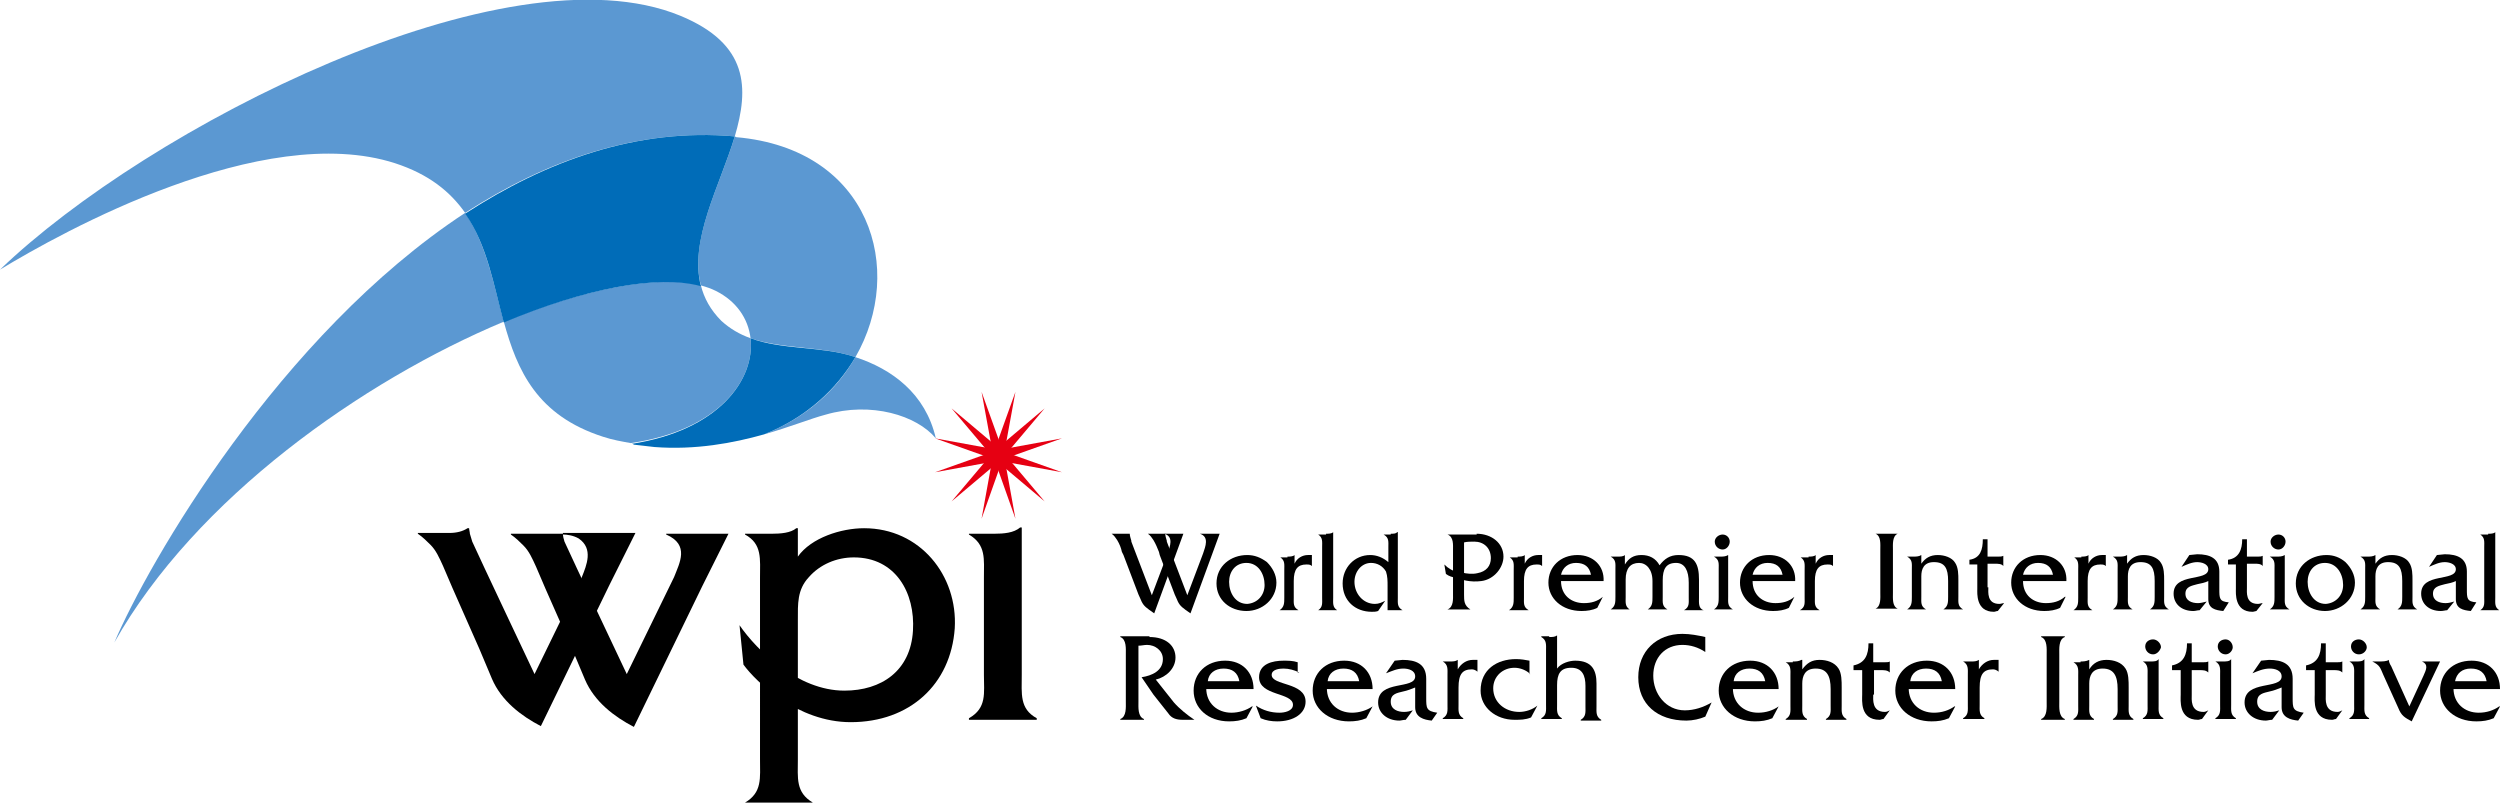 <?xml version="1.0" encoding="utf-8"?>
<!-- Generator: Adobe Illustrator 22.1.0, SVG Export Plug-In . SVG Version: 6.00 Build 0)  -->
<svg version="1.1" id="レイヤー_1" xmlns="http://www.w3.org/2000/svg" xmlns:xlink="http://www.w3.org/1999/xlink" x="0px"
	 y="0px" width="317.1px" height="101.8px" viewBox="0 0 317.1 101.8" style="enable-background:new 0 0 317.1 101.8;"
	 xml:space="preserve">
<style type="text/css">
	.st0{fill:#E60012;}
	.st1{fill:#5B98D2;}
	.st2{fill:#006CB8;}
</style>
<g>
	<polygon class="st0" points="128.8,65.8 126,57.9 124.5,49.7 127.3,57.5 	"/>
	<polygon class="st0" points="132.5,63.6 126.1,58.2 120.7,51.8 127.1,57.2 	"/>
	<polygon class="st0" points="134.7,59.9 126.5,58.4 118.6,55.6 126.8,57.1 	"/>
	<polygon class="st0" points="134.7,55.6 126.8,58.4 118.6,59.9 126.5,57.1 	"/>
	<polygon class="st0" points="132.5,51.8 127.1,58.2 120.7,63.6 126.1,57.2 	"/>
	<polygon class="st0" points="128.8,49.7 127.3,57.9 124.5,65.8 126,57.5 	"/>
</g>
<path class="st1" d="M95.2,42.9c-1.4-0.5-2.6-1.2-3.7-2.2c-1.4-1.4-2.2-2.9-2.6-4.5c-5.5-1.4-14.7,0.4-25,4.6
	c1.7,6.2,4.2,11.9,12.6,14.6c1.2,0.4,2.4,0.6,3.5,0.8C91.2,54.6,95.8,48.1,95.2,42.9z"/>
<path class="st1" d="M93.2,17.3C95,11.2,95,5.6,86.3,2C64.2-7.1,18.7,16.2,0,34.2c7.9-4.8,33.3-18.9,50.1-13.5
	c4.3,1.4,7,3.6,8.9,6.3C69.2,20.4,80.8,16.2,93.2,17.3"/>
<path class="st1" d="M108.5,45.3c-2.4,4.2-6.3,7.7-11.6,9.8c3.2-0.9,5.9-2,7.8-2.5c5.8-1.7,11.6,0.1,14,3
	C117.4,49.9,113.1,46.8,108.5,45.3z"/>
<path class="st1" d="M14.5,81.5C24.8,63.2,46,48.3,63.9,40.8c-1.3-4.8-2.2-9.8-4.9-13.8C35.4,42.5,18.8,71.4,14.5,81.5z"/>
<path class="st1" d="M93.2,17.3c-1.9,6.3-5.8,13.1-4.3,18.9c0.7,0.2,1.3,0.4,1.9,0.7c2.6,1.3,4.1,3.5,4.4,6c4,1.4,9,1,13,2.3
	c0.1,0,0.2,0.1,0.3,0.1c6.4-11.1,1.9-26.4-15.1-27.9"/>
<path class="st2" d="M93.2,17.3c-12.4-1.1-23.9,3.1-34.2,9.8c2.8,4,3.6,9,4.9,13.8c10.3-4.3,19.5-6.1,25-4.6
	C87.4,30.4,91.3,23.6,93.2,17.3"/>
<path class="st2" d="M108.5,45.3c-0.1,0-0.2-0.1-0.3-0.1c-4-1.3-9-0.8-13-2.3c0.6,5.2-4,11.7-15.1,13.4c0.1,0,0.2,0,0.3,0.1
	c0.9,0.1,1.7,0.2,2.6,0.3c5.2,0.4,10-0.5,13.9-1.6C102.2,53,106.1,49.4,108.5,45.3z"/>
<g>
	<g>
		<g>
			<path d="M145.8,80.8c2.1,0,3.3,1.1,3.3,2.6c0,1.4-1.2,2.5-2.5,2.8l2.3,2.9c0.7,0.8,1.7,1.6,2.6,2.2h-1.5c-0.8,0-1.4-0.2-1.8-0.8
				l-1.9-2.4l-1.5-2.2c1.3-0.2,2.7-0.8,2.7-2.3c0-1.1-1-1.8-2-1.8c-0.4,0-0.7,0.1-1.1,0.1V89c0,0.7-0.1,1.9,0.7,2.2v0.1h-3v-0.1
				c0.8-0.3,0.7-1.5,0.7-2.2v-6c0-0.7,0.1-1.9-0.7-2.2v-0.1H145.8z"/>
			<path d="M153,87.3c0,1.9,1.4,3.1,3.2,3.1c0.9,0,1.9-0.3,2.6-0.8h0.1l-0.8,1.5c-0.7,0.3-1.4,0.4-2.2,0.4c-2.7,0-4.5-1.7-4.5-3.9
				c0-2.2,1.6-3.8,4-3.8c2.2,0,3.6,1.5,3.6,3.6H153z M157.2,86.4c-0.2-1.1-0.9-1.6-2-1.6c-1.1,0-1.9,0.6-2,1.6H157.2z"/>
			<path d="M164.8,85.3c-0.6-0.3-1.3-0.5-2-0.5c-0.5,0-1.5,0.1-1.5,0.8c0,1.4,4.3,0.9,4.3,3.4c0,1.5-1.5,2.5-3.6,2.5
				c-0.7,0-1.4-0.1-2.1-0.4l-0.6-1.6c0.9,0.6,1.9,0.9,3,0.9c0.6,0,1.7-0.2,1.7-1c0-1.6-4.3-1.1-4.3-3.5c0-1.7,1.7-2.1,3.1-2.1
				c0.6,0,1.2,0,1.8,0.2V85.3z"/>
			<path d="M168.3,87.3c0,1.9,1.4,3.1,3.2,3.1c0.9,0,1.9-0.3,2.6-0.8h0l-0.8,1.5c-0.7,0.3-1.4,0.4-2.2,0.4c-2.7,0-4.6-1.7-4.6-3.9
				c0-2.2,1.6-3.8,4-3.8c2.2,0,3.6,1.5,3.6,3.6H168.3z M172.4,86.4c-0.2-1.1-0.9-1.6-2-1.6c-1.1,0-1.9,0.6-2,1.6H172.4z"/>
			<path d="M181.6,91.4c-1-0.1-2.1-0.4-2.1-1.7v-2.5c-0.5,0.2-1,0.4-1.5,0.5c-0.8,0.2-1.6,0.3-1.6,1.3c0,1,0.9,1.3,1.7,1.3
				c0.4,0,0.8-0.1,1.1-0.2l-0.9,1.2c-0.3,0-0.6,0.1-0.8,0.1c-1.6,0-2.7-1-2.7-2.3c0-2.9,4.7-1.6,4.7-3.3c0-0.8-0.9-1-1.5-1
				c-0.8,0-1.4,0.3-2.2,0.6l1.1-1.6l1-0.1c1.7,0,3,0.5,3,2.4v2.4c0,1.3,0,1.7,1.4,1.9L181.6,91.4z"/>
			<path d="M183.9,83.9c0.4,0,0.7,0,1-0.2h0v1.2c0.4-0.7,1.1-1.2,1.9-1.2l0.6,0v1.5c-0.2-0.2-0.5-0.3-0.7-0.3
				c-1.2,0-1.7,0.6-1.7,2.3v2.2c0,0.7-0.1,1.3,0.6,1.7v0.1h-2.6v-0.1c0.7-0.4,0.6-1,0.6-1.7v-3.8c0-0.7,0.1-1.3-0.6-1.7v0H183.9z"/>
			<path d="M194.1,85.5L194.1,85.5c-0.5-0.5-1.3-0.8-2-0.8c-1.5,0-2.7,1.1-2.7,2.6c0,1.8,1.5,3,3.3,3c0.8,0,1.7-0.3,2.3-0.8h0
				l-0.8,1.5c-0.7,0.3-1.4,0.3-2.1,0.3c-2.4,0-4.3-1.6-4.3-3.7c0-2.7,2.1-4,4.5-4c0.6,0,1.2,0.1,1.7,0.2V85.5z"/>
			<path d="M196.5,80.8c0.4,0,0.7,0,1-0.2h0v4.2c0.5-0.7,1.6-1,2.3-1c2.2,0,2.7,1.3,2.7,2.9v2.9c0,0.7-0.1,1.3,0.6,1.7v0.1h-2.6
				v-0.1c0.7-0.4,0.6-1,0.6-1.7V87c0-1.3-0.4-2.3-1.8-2.3c-1.4,0-1.8,0.8-1.8,2.2v2.5c0,0.7-0.1,1.3,0.6,1.7v0.1h-2.6v-0.1
				c0.7-0.4,0.6-1,0.6-1.7v-6.9c0-0.7,0.1-1.3-0.6-1.7v-0.1H196.5z"/>
			<path d="M216.3,82.7c-0.9-0.6-1.9-0.9-2.9-0.9c-2.2,0-3.7,1.6-3.7,3.9c0,2.3,1.6,4.4,4,4.4c1.2,0,2.4-0.4,3.4-1h0l-0.8,1.8
				c-0.7,0.3-1.6,0.5-2.4,0.5c-3.7,0-6.1-2.1-6.1-5.5c0-3.3,2.3-5.5,5.6-5.5c1,0,2,0.2,2.9,0.4V82.7z"/>
			<path d="M219.8,87.3c0,1.9,1.4,3.1,3.2,3.1c1,0,1.9-0.3,2.6-0.8h0l-0.8,1.5c-0.7,0.3-1.4,0.4-2.2,0.4c-2.7,0-4.6-1.7-4.6-3.9
				c0-2.2,1.6-3.8,4-3.8c2.2,0,3.6,1.5,3.6,3.6H219.8z M223.9,86.4c-0.2-1.1-0.9-1.6-2-1.6c-1.1,0-1.9,0.6-2,1.6H223.9z"/>
			<path d="M227.4,83.9c0.4,0,0.7,0,1.1-0.2h0.1v1.2c0.6-0.8,1.2-1.2,2.2-1.2c0.9,0,1.9,0.3,2.4,1.1c0.4,0.6,0.4,1.6,0.4,2.4v2.3
				c0,0.7-0.1,1.3,0.6,1.7v0.1h-2.6v-0.1c0.7-0.4,0.6-1,0.6-1.7v-2.1c0-1.7-0.5-2.6-1.9-2.6c-1.4,0-1.7,1-1.7,1.9v2.8
				c0,0.7-0.1,1.3,0.6,1.7v0.1h-2.7v-0.1c0.7-0.4,0.6-1,0.6-1.7v-3.8c0-0.7,0.1-1.3-0.6-1.7v0H227.4z"/>
			<path d="M237.6,88.1c0,0.6-0.2,2.2,1.5,2.2c0.2,0,0.4-0.1,0.6-0.2l-0.8,1.1c-0.2,0-0.3,0.1-0.5,0.1c-2.5,0-2.2-2.5-2.2-3.2V85
				h-1.1v-0.6c1.5-0.3,1.9-1.4,1.9-2.8h0.6v2.4h1.5c0.2,0,0.5,0,0.6-0.1h0v1.4h0c-0.3-0.3-0.7-0.3-1.1-0.3h-0.9V88.1z"/>
			<path d="M242.1,87.3c0,1.9,1.4,3.1,3.2,3.1c1,0,1.9-0.3,2.6-0.8h0.1l-0.8,1.5c-0.7,0.3-1.4,0.4-2.2,0.4c-2.7,0-4.6-1.7-4.6-3.9
				c0-2.2,1.6-3.8,4-3.8c2.2,0,3.6,1.5,3.6,3.6H242.1z M246.3,86.4c-0.2-1.1-0.9-1.6-2-1.6c-1.1,0-1.9,0.6-2,1.6H246.3z"/>
			<path d="M250,83.9c0.4,0,0.7,0,1-0.2h0v1.2c0.4-0.7,1.1-1.2,1.9-1.2l0.6,0v1.5c-0.2-0.2-0.5-0.3-0.7-0.3c-1.2,0-1.7,0.6-1.7,2.3
				v2.2c0,0.7-0.1,1.3,0.6,1.7v0.1H249v-0.1c0.7-0.4,0.6-1,0.6-1.7v-3.8c0-0.7,0.1-1.3-0.6-1.7v0H250z"/>
			<path d="M259.6,83c0-0.7,0.1-1.9-0.7-2.2v-0.1h3v0.1c-0.8,0.3-0.7,1.5-0.7,2.2v6c0,0.7-0.1,1.9,0.7,2.2v0.1h-3v-0.1
				c0.8-0.3,0.7-1.5,0.7-2.2V83z"/>
			<path d="M263.9,83.9c0.3,0,0.7,0,1.1-0.2h0v1.2c0.5-0.8,1.2-1.2,2.2-1.2c0.9,0,1.9,0.3,2.4,1.1c0.4,0.6,0.4,1.6,0.4,2.4v2.3
				c0,0.7-0.1,1.3,0.6,1.7v0.1H268v-0.1c0.7-0.4,0.6-1,0.6-1.7v-2.1c0-1.7-0.5-2.6-1.9-2.6c-1.4,0-1.7,1-1.7,1.9v2.8
				c0,0.7-0.1,1.3,0.6,1.7v0.1H263v-0.1c0.7-0.4,0.6-1,0.6-1.7v-3.8c0-0.7,0.1-1.3-0.6-1.7v0H263.9z"/>
			<path d="M272.8,83.9c0.4,0,0.8,0,1-0.3h0v5.8c0,0.7-0.1,1.3,0.6,1.7v0.1h-2.6v-0.1c0.7-0.4,0.6-1,0.6-1.7v-3.8
				c0-0.7,0.1-1.3-0.6-1.7v0H272.8z M273.1,83c-0.6,0-1-0.5-1-1c0-0.6,0.5-0.9,1-0.9c0.5,0,1,0.5,1,1C274,82.5,273.6,83,273.1,83z"
				/>
			<path d="M278,88.1c0,0.6-0.2,2.2,1.5,2.2c0.2,0,0.4-0.1,0.6-0.2l-0.8,1.1c-0.2,0-0.3,0.1-0.5,0.1c-2.5,0-2.2-2.5-2.2-3.2V85h-1.1
				v-0.6c1.5-0.3,1.9-1.4,1.9-2.8h0.6v2.4h1.5c0.2,0,0.4,0,0.6-0.1h0v1.4h0c-0.3-0.3-0.7-0.3-1.1-0.3h-1V88.1z"/>
			<path d="M282,83.9c0.4,0,0.8,0,1-0.3h0v5.8c0,0.7-0.1,1.3,0.6,1.7v0.1H281v-0.1c0.7-0.4,0.6-1,0.6-1.7v-3.8
				c0-0.7,0.1-1.3-0.6-1.7v0H282z M282.3,83c-0.6,0-1-0.5-1-1c0-0.6,0.5-0.9,1-0.9c0.5,0,0.9,0.5,0.9,1
				C283.2,82.5,282.8,83,282.3,83z"/>
			<path d="M291.5,91.4c-1-0.1-2.1-0.4-2.1-1.7v-2.5c-0.5,0.2-1,0.4-1.5,0.5c-0.8,0.2-1.6,0.3-1.6,1.3c0,1,0.9,1.3,1.7,1.3
				c0.4,0,0.8-0.1,1.1-0.2l-0.9,1.2c-0.3,0-0.6,0.1-0.8,0.1c-1.6,0-2.7-1-2.7-2.3c0-2.9,4.7-1.6,4.7-3.3c0-0.8-0.9-1-1.5-1
				c-0.8,0-1.5,0.3-2.2,0.6l1.1-1.6l1-0.1c1.7,0,3,0.5,3,2.4v2.4c0,1.3,0,1.7,1.4,1.9L291.5,91.4z"/>
			<path d="M295,88.1c0,0.6-0.2,2.2,1.5,2.2c0.2,0,0.4-0.1,0.6-0.2l-0.8,1.1c-0.2,0-0.3,0.1-0.5,0.1c-2.5,0-2.2-2.5-2.2-3.2V85h-1.1
				v-0.6c1.5-0.3,1.9-1.4,1.9-2.8h0.6v2.4h1.5c0.2,0,0.4,0,0.6-0.1h0v1.4h0c-0.3-0.3-0.7-0.3-1.1-0.3h-1V88.1z"/>
			<path d="M298.9,83.9c0.4,0,0.8,0,1-0.3h0v5.8c0,0.7-0.1,1.3,0.6,1.7v0.1H298v-0.1c0.7-0.4,0.6-1,0.6-1.7v-3.8
				c0-0.7,0.1-1.3-0.6-1.7v0H298.9z M299.2,83c-0.6,0-1-0.5-1-1c0-0.6,0.5-0.9,1-0.9c0.5,0,1,0.5,1,1C300.2,82.5,299.8,83,299.2,83z
				"/>
			<path d="M301.7,83.9c0.5,0,1,0,1.3-0.2h0c0,0.2,0.1,0.5,0.3,0.8l2.3,5.1l1.8-3.9c0.3-0.7,0.7-1.4-0.2-1.8v0h2.3l-3.6,7.6
				c-0.9-0.5-1.3-0.7-1.7-1.7l-1.9-4.2c-0.4-0.9-0.4-1.2-1.4-1.7v0H301.7z"/>
			<path d="M311.2,87.3c0,1.9,1.4,3.1,3.2,3.1c1,0,1.9-0.3,2.6-0.8h0.1l-0.8,1.5c-0.7,0.3-1.4,0.4-2.2,0.4c-2.7,0-4.6-1.7-4.6-3.9
				c0-2.2,1.6-3.8,4-3.8c2.2,0,3.6,1.5,3.6,3.6H311.2z M315.4,86.4c-0.2-1.1-0.9-1.6-2-1.6c-1.1,0-1.8,0.6-2,1.6H315.4z"/>
		</g>
		<g>
			<path d="M154.3,74c0-2.2,1.8-3.6,3.9-3.6c0.9,0,1.7,0.3,2.5,0.9c0.7,0.7,1.2,1.6,1.2,2.6c0,2.1-1.8,3.6-3.8,3.6
				C156,77.5,154.3,76.1,154.3,74z M160.4,74.2c0-1.4-0.8-2.8-2.3-2.8c-1.4,0-2.2,1.1-2.2,2.4c0,1.4,0.8,2.8,2.3,2.8
				C159.5,76.5,160.4,75.5,160.4,74.2z"/>
			<path d="M163.3,70.6c0.3,0,0.7,0,0.9-0.2h0v1.1c0.3-0.7,1-1.1,1.7-1.1l0.5,0v1.4c-0.2-0.2-0.4-0.2-0.7-0.2
				c-1.1,0-1.6,0.6-1.6,2.1v2.1c0,0.7-0.1,1.2,0.6,1.6v0h-2.4v0c0.6-0.4,0.6-0.9,0.6-1.6v-3.5c0-0.7,0.1-1.2-0.5-1.6v0H163.3z"/>
			<path d="M168.2,67.7c0.3,0,0.7,0,0.9-0.2h0v8.3c0,0.7-0.1,1.2,0.5,1.6v0h-2.4v0c0.6-0.4,0.5-0.9,0.5-1.6v-6.4
				c0-0.7,0.1-1.2-0.5-1.6v0H168.2z"/>
			<path d="M176.4,67.7c0.3,0,0.7,0,0.8-0.2h0.1v8.3c0,0.7-0.1,1.2,0.6,1.6v0H176v-3.1c0-0.6,0-1.2-0.2-1.8
				c-0.4-0.7-1.1-1.1-1.9-1.1c-1.2,0-2.1,1.1-2.1,2.4c0,1.5,1.1,2.8,2.6,2.8c0.5,0,0.9-0.2,1.3-0.4l-0.9,1.3
				c-0.3,0.1-0.5,0.1-0.8,0.1c-2.1,0-3.7-1.4-3.7-3.6c0-2,1.5-3.6,3.5-3.6c0.8,0,1.6,0.3,2.3,0.9v-1.9c0-0.7,0.1-1.2-0.6-1.6v0
				H176.4z"/>
			<path d="M187.3,67.7c1.9,0,3.4,1.2,3.4,2.9c0,1.4-1.2,2.9-2.8,3.1c-1.4,0.2-2.7-0.2-3-0.4c-0.3-0.2-0.5-0.9-0.6-1.2
				c0.1,0.3,1.9,0.9,3.1,0.6c1.1-0.2,1.7-0.9,1.7-1.9c0-1.3-0.9-2.1-2.1-2.1c-0.3,0-1,0-1.3,0.1v6.6c0,0.8,0,1.4,0.8,1.9v0h-2.9v0
				c0.8-0.3,0.7-1.4,0.7-2v-5.5c0-0.7,0.1-1.7-0.7-2v0H187.3z"/>
			<path d="M192.5,70.6c0.3,0,0.7,0,0.9-0.2h0v1.1c0.3-0.7,1-1.1,1.7-1.1l0.5,0v1.4c-0.2-0.2-0.4-0.2-0.7-0.2
				c-1.1,0-1.6,0.6-1.6,2.1v2.1c0,0.7-0.1,1.2,0.6,1.6v0h-2.5v0c0.6-0.4,0.6-0.9,0.6-1.6v-3.5c0-0.7,0.1-1.2-0.5-1.6v0H192.5z"/>
			<path d="M198,73.7c0,1.8,1.3,2.8,2.9,2.8c0.9,0,1.7-0.2,2.4-0.8h0l-0.7,1.4c-0.6,0.3-1.3,0.4-2,0.4c-2.5,0-4.2-1.6-4.2-3.6
				c0-2,1.5-3.5,3.7-3.5c2,0,3.4,1.4,3.3,3.3H198z M201.8,72.9c-0.2-1-0.8-1.5-1.9-1.5c-1,0-1.7,0.6-1.9,1.5H201.8z"/>
			<path d="M205.2,70.6c0.3,0,0.7,0,0.9-0.2h0v1.2c0.5-0.8,1.1-1.2,2.1-1.2c1,0,1.8,0.4,2.3,1.3c0.6-0.8,1.3-1.3,2.4-1.3
				c2.1,0,2.6,1.2,2.6,3.1v2.3c0,0.6-0.1,1.4,0.6,1.6v0h-2.5v0c0.7-0.4,0.6-0.9,0.6-1.6v-1.9c0-1.5-0.5-2.5-1.6-2.5
				c-1.3,0-1.7,0.8-1.7,2.2v2.1c0,0.7-0.1,1.2,0.6,1.6v0H209v0c0.6-0.4,0.6-0.9,0.6-1.6v-2c0-1.5-0.8-2.3-1.7-2.3
				c-1.1,0-1.7,0.7-1.7,2.1v2.2c0,0.7-0.1,1.2,0.5,1.6v0h-2.4v0c0.6-0.4,0.6-0.9,0.6-1.6v-3.5c0-0.7,0.1-1.2-0.6-1.6v0H205.2z"/>
			<path d="M218.2,70.6c0.3,0,0.7,0,1-0.2h0v5.3c0,0.7-0.1,1.2,0.6,1.6v0h-2.4v0c0.6-0.4,0.6-0.9,0.6-1.6v-3.5
				c0-0.7,0.1-1.2-0.6-1.6v0H218.2z M218.5,69.7c-0.5,0-1-0.4-1-1c0-0.5,0.5-0.9,1-0.9c0.5,0,0.9,0.4,0.9,0.9
				C219.4,69.2,219,69.7,218.5,69.7z"/>
			<path d="M222.3,73.7c0,1.8,1.3,2.8,2.9,2.8c0.9,0,1.7-0.2,2.4-0.8h0l-0.7,1.4c-0.6,0.3-1.3,0.4-2,0.4c-2.5,0-4.2-1.6-4.2-3.6
				c0-2,1.5-3.5,3.7-3.5c2,0,3.4,1.4,3.3,3.3H222.3z M226.1,72.9c-0.2-1-0.8-1.5-1.9-1.5c-1,0-1.7,0.6-1.9,1.5H226.1z"/>
			<path d="M229.4,70.6c0.3,0,0.7,0,0.9-0.2h0v1.1c0.3-0.7,1-1.1,1.7-1.1l0.5,0v1.4c-0.2-0.2-0.4-0.2-0.7-0.2
				c-1.1,0-1.6,0.6-1.6,2.1v2.1c0,0.7-0.1,1.2,0.6,1.6v0h-2.5v0c0.7-0.4,0.6-0.9,0.6-1.6v-3.5c0-0.7,0.1-1.2-0.5-1.6v0H229.4z"/>
			<path d="M238.5,69.7c0-0.7,0.1-1.7-0.6-2v0h2.8v0c-0.7,0.3-0.6,1.4-0.6,2v5.5c0,0.7-0.1,1.7,0.6,2v0h-2.8v0
				c0.7-0.3,0.6-1.4,0.6-2V69.7z"/>
			<path d="M242.7,70.6c0.3,0,0.7,0,1-0.2h0v1.1c0.5-0.7,1.1-1.1,2.1-1.1c0.8,0,1.8,0.3,2.2,1c0.4,0.6,0.4,1.5,0.4,2.2v2.1
				c0,0.7-0.1,1.2,0.6,1.6v0h-2.5v0c0.6-0.4,0.6-0.9,0.6-1.6v-2c0-1.6-0.4-2.4-1.8-2.4c-1.3,0-1.6,0.9-1.6,1.8v2.6
				c0,0.7-0.1,1.2,0.6,1.6v0h-2.4v0c0.6-0.4,0.6-0.9,0.6-1.6v-3.5c0-0.7,0.1-1.2-0.6-1.6v0H242.7z"/>
			<path d="M252.2,74.5c0,0.6-0.2,2.1,1.4,2.1c0.2,0,0.4-0.1,0.6-0.1l-0.8,1c-0.2,0-0.3,0.1-0.5,0.1c-2.3,0-2.1-2.4-2.1-2.9v-3.1h-1
				V71c1.4-0.2,1.7-1.3,1.7-2.6h0.6v2.2h1.4c0.2,0,0.4,0,0.6-0.1h0v1.3h0c-0.2-0.3-0.7-0.3-1.1-0.3h-0.9V74.5z"/>
			<path d="M256.6,73.7c0,1.8,1.3,2.8,2.9,2.8c0.9,0,1.7-0.2,2.4-0.8h0.1l-0.7,1.4c-0.6,0.3-1.3,0.4-2,0.4c-2.5,0-4.2-1.6-4.2-3.6
				c0-2,1.5-3.5,3.7-3.5c2,0,3.4,1.4,3.3,3.3H256.6z M260.4,72.9c-0.2-1-0.8-1.5-1.9-1.5c-1,0-1.7,0.6-1.9,1.5H260.4z"/>
			<path d="M264,70.6c0.3,0,0.7,0,0.9-0.2h0v1.1c0.3-0.7,1-1.1,1.7-1.1l0.5,0v1.4c-0.2-0.2-0.4-0.2-0.7-0.2c-1.1,0-1.6,0.6-1.6,2.1
				v2.1c0,0.7-0.1,1.2,0.6,1.6v0h-2.4v0c0.6-0.4,0.6-0.9,0.6-1.6v-3.5c0-0.7,0.1-1.2-0.5-1.6v0H264z"/>
			<path d="M268.8,70.6c0.3,0,0.7,0,1-0.2h0v1.1c0.5-0.7,1.1-1.1,2.1-1.1c0.8,0,1.8,0.3,2.2,1c0.4,0.6,0.4,1.5,0.4,2.2v2.1
				c0,0.7-0.1,1.2,0.6,1.6v0h-2.4v0c0.6-0.4,0.6-0.9,0.6-1.6v-2c0-1.6-0.4-2.4-1.8-2.4c-1.3,0-1.6,0.9-1.6,1.8v2.6
				c0,0.7-0.1,1.2,0.6,1.6v0H268v0c0.6-0.4,0.6-0.9,0.6-1.6v-3.5c0-0.7,0.1-1.2-0.6-1.6v0H268.8z"/>
			<path d="M282,77.5c-1-0.1-1.9-0.3-1.9-1.5v-2.3c-0.4,0.2-0.9,0.3-1.4,0.4c-0.7,0.2-1.5,0.3-1.5,1.2c0,0.9,0.8,1.2,1.6,1.2
				c0.3,0,0.7-0.1,1.1-0.2l-0.9,1.1c-0.3,0-0.5,0.1-0.8,0.1c-1.5,0-2.5-0.9-2.5-2.2c0-2.7,4.4-1.5,4.4-3.1c0-0.7-0.9-0.9-1.4-0.9
				c-0.7,0-1.3,0.3-2,0.6l1-1.5l1-0.1c1.6,0,2.8,0.5,2.8,2.2v2.2c0,1.2,0,1.6,1.2,1.7L282,77.5z"/>
			<path d="M285,74.5c0,0.6-0.2,2.1,1.4,2.1c0.2,0,0.4-0.1,0.6-0.1l-0.8,1c-0.1,0-0.3,0.1-0.5,0.1c-2.3,0-2.1-2.4-2.1-2.9v-3.1h-1
				V71c1.4-0.2,1.8-1.3,1.8-2.6h0.6v2.2h1.4c0.2,0,0.4,0,0.6-0.1h0v1.3h0c-0.2-0.3-0.7-0.3-1-0.3H285V74.5z"/>
			<path d="M288.8,70.6c0.3,0,0.7,0,1-0.2h0v5.3c0,0.7-0.1,1.2,0.6,1.6v0h-2.5v0c0.6-0.4,0.6-0.9,0.6-1.6v-3.5
				c0-0.7,0.1-1.2-0.6-1.6v0H288.8z M289,69.7c-0.5,0-1-0.4-1-1c0-0.5,0.5-0.9,1-0.9c0.5,0,0.9,0.4,0.9,0.9
				C289.9,69.2,289.5,69.7,289,69.7z"/>
			<path d="M291.2,74c0-2.2,1.8-3.6,3.9-3.6c0.9,0,1.7,0.3,2.4,0.9c0.7,0.7,1.2,1.6,1.2,2.6c0,2.1-1.8,3.6-3.8,3.6
				C292.9,77.5,291.2,76.1,291.2,74z M297.2,74.2c0-1.4-0.8-2.8-2.3-2.8c-1.4,0-2.2,1.1-2.2,2.4c0,1.4,0.8,2.8,2.3,2.8
				C296.3,76.5,297.2,75.5,297.2,74.2z"/>
			<path d="M300.3,70.6c0.3,0,0.7,0,1-0.2h0v1.1c0.5-0.7,1.1-1.1,2.1-1.1c0.8,0,1.8,0.3,2.2,1c0.4,0.6,0.4,1.5,0.4,2.2v2.1
				c0,0.7-0.1,1.2,0.6,1.6v0h-2.5v0c0.6-0.4,0.6-0.9,0.6-1.6v-2c0-1.6-0.4-2.4-1.8-2.4c-1.3,0-1.6,0.9-1.6,1.8v2.6
				c0,0.7-0.1,1.2,0.6,1.6v0h-2.5v0c0.6-0.4,0.6-0.9,0.6-1.6v-3.5c0-0.7,0.1-1.2-0.6-1.6v0H300.3z"/>
			<path d="M313.4,77.5c-1-0.1-1.9-0.3-1.9-1.5v-2.3c-0.4,0.2-0.9,0.3-1.4,0.4c-0.7,0.2-1.5,0.3-1.5,1.2c0,0.9,0.8,1.2,1.6,1.2
				c0.4,0,0.7-0.1,1.1-0.2l-0.9,1.1c-0.2,0-0.5,0.1-0.8,0.1c-1.5,0-2.5-0.9-2.5-2.2c0-2.7,4.4-1.5,4.4-3.1c0-0.7-0.9-0.9-1.4-0.9
				c-0.7,0-1.3,0.3-2,0.6l1-1.5l1-0.1c1.6,0,2.8,0.5,2.8,2.2v2.2c0,1.2,0,1.6,1.2,1.7L313.4,77.5z"/>
			<path d="M315.6,67.7c0.3,0,0.7,0,0.9-0.2h0v8.3c0,0.7-0.1,1.2,0.5,1.6v0h-2.4v0c0.6-0.4,0.5-0.9,0.5-1.6v-6.4
				c0-0.7,0.1-1.2-0.5-1.6v0H315.6z"/>
			<g>
				<path d="M152.2,67.7L152.2,67.7c1.2,0.4,0.7,1.6,0.4,2.5l-2,5.3l-2.6-6.8c0,0,0-0.1,0-0.1c-0.1-0.3-0.2-0.7-0.2-0.9h-2.2v0
					c0.3,0.2,0.5,0.5,0.7,0.8c0.3,0.5,0.5,1,0.7,1.5l0.1,0.4l1.9,5c0.2,0.4,0.3,0.7,0.4,0.9c0.3,0.6,0.6,0.8,1.6,1.5l3.7-10.1H152.2
					z"/>
				<path d="M147.7,67.7L147.7,67.7c1.2,0.4,0.7,1.6,0.4,2.5l-2,5.3l-2.6-6.8c0,0,0-0.1,0-0.1c-0.1-0.3-0.2-0.7-0.2-0.9H141v0
					c0.3,0.2,0.5,0.5,0.7,0.8c0.3,0.5,0.5,1,0.6,1.5l0.2,0.4l1.9,5c0.2,0.4,0.3,0.7,0.4,0.9c0.3,0.6,0.6,0.8,1.6,1.5l3.7-10.1H147.7
					z"/>
			</g>
		</g>
	</g>
	<path d="M184.7,73.3c-0.5-0.1-0.9-0.2-1.3-0.5l-0.2-1.2c0.5,0.5,1,0.8,1.8,1"/>
</g>
<g>
	<g>
		<path d="M126.1,67.7c1.2,0,2.5-0.1,3.3-0.8h0.2v18.7c0,2.4-0.3,4.3,1.9,5.5v0.2h-8.6v-0.2c2.3-1.3,1.9-3.2,1.9-5.5V73.3
			c0-2.4,0.3-4.2-1.9-5.5v-0.1H126.1z"/>
	</g>
	<g>
		<path d="M71.4,67.7v0.1c0.5,0,1.3,0.1,2,0.5c1.9,1.3,1,3.4,0.4,4.9l-6,12.3c0,0-7.1-15-7.9-16.8c-0.1-0.3-0.2-0.7-0.3-1
			c0-0.2-0.1-0.5-0.1-0.7h-0.2c-0.6,0.4-1.4,0.6-2.3,0.6h-4v0.1c0.6,0.4,1.2,1,1.6,1.4c0.7,0.7,1.1,1.6,1.6,2.7l1.2,2.8l3.4,7.7
			l1.6,3.8c1.2,2.8,3.7,4.7,6.2,6l0.1-0.2l8.6-17.7l3.3-6.6H71.4z"/>
		<path d="M69.2,67.7h-4.4v0.1c0.6,0.4,1.2,1,1.6,1.4c0.7,0.7,1.1,1.6,1.6,2.7l1.2,2.8l3.4,7.7l1.6,3.8c1.2,2.8,3.7,4.7,6.2,6
			l0.1-0.2l8.6-17.7l3.3-6.6h-7.9v0.1c3,1.3,1.7,3.6,1,5.4l-6,12.3c0,0-7.1-15-7.9-16.8c-0.1-0.3-0.2-0.7-0.2-1L69.2,67.7z"/>
	</g>
	<path d="M94.3,84.3l-0.5-5c2.2,3.2,7.4,8.3,13.3,8.3c4.7,0,8.4-2.5,8.7-7.6c0.3-4.8-2.2-9.3-7.5-9.3c-2.2,0-4.3,0.9-5.7,2.5
		c-1.5,1.6-1.4,3.4-1.4,5.5v17.6c0,2.4-0.3,4.2,1.9,5.5v0.2h-8.6v-0.2c2.2-1.3,1.9-3.1,1.9-5.5V73.3c0-2.4,0.3-4.3-1.9-5.5v-0.1h3.4
		c1.1,0,2.4-0.1,3.1-0.7h0.2v3.6c1.7-2.4,5.5-3.6,8.4-3.6c7.1,0,11.9,6,11.5,12.7c-0.5,7.1-5.7,11.9-13.2,11.9
		C101.2,91.6,95.9,86.5,94.3,84.3z"/>
</g>
<g>
</g>
<g>
</g>
<g>
</g>
<g>
</g>
<g>
</g>
<g>
</g>
</svg>
